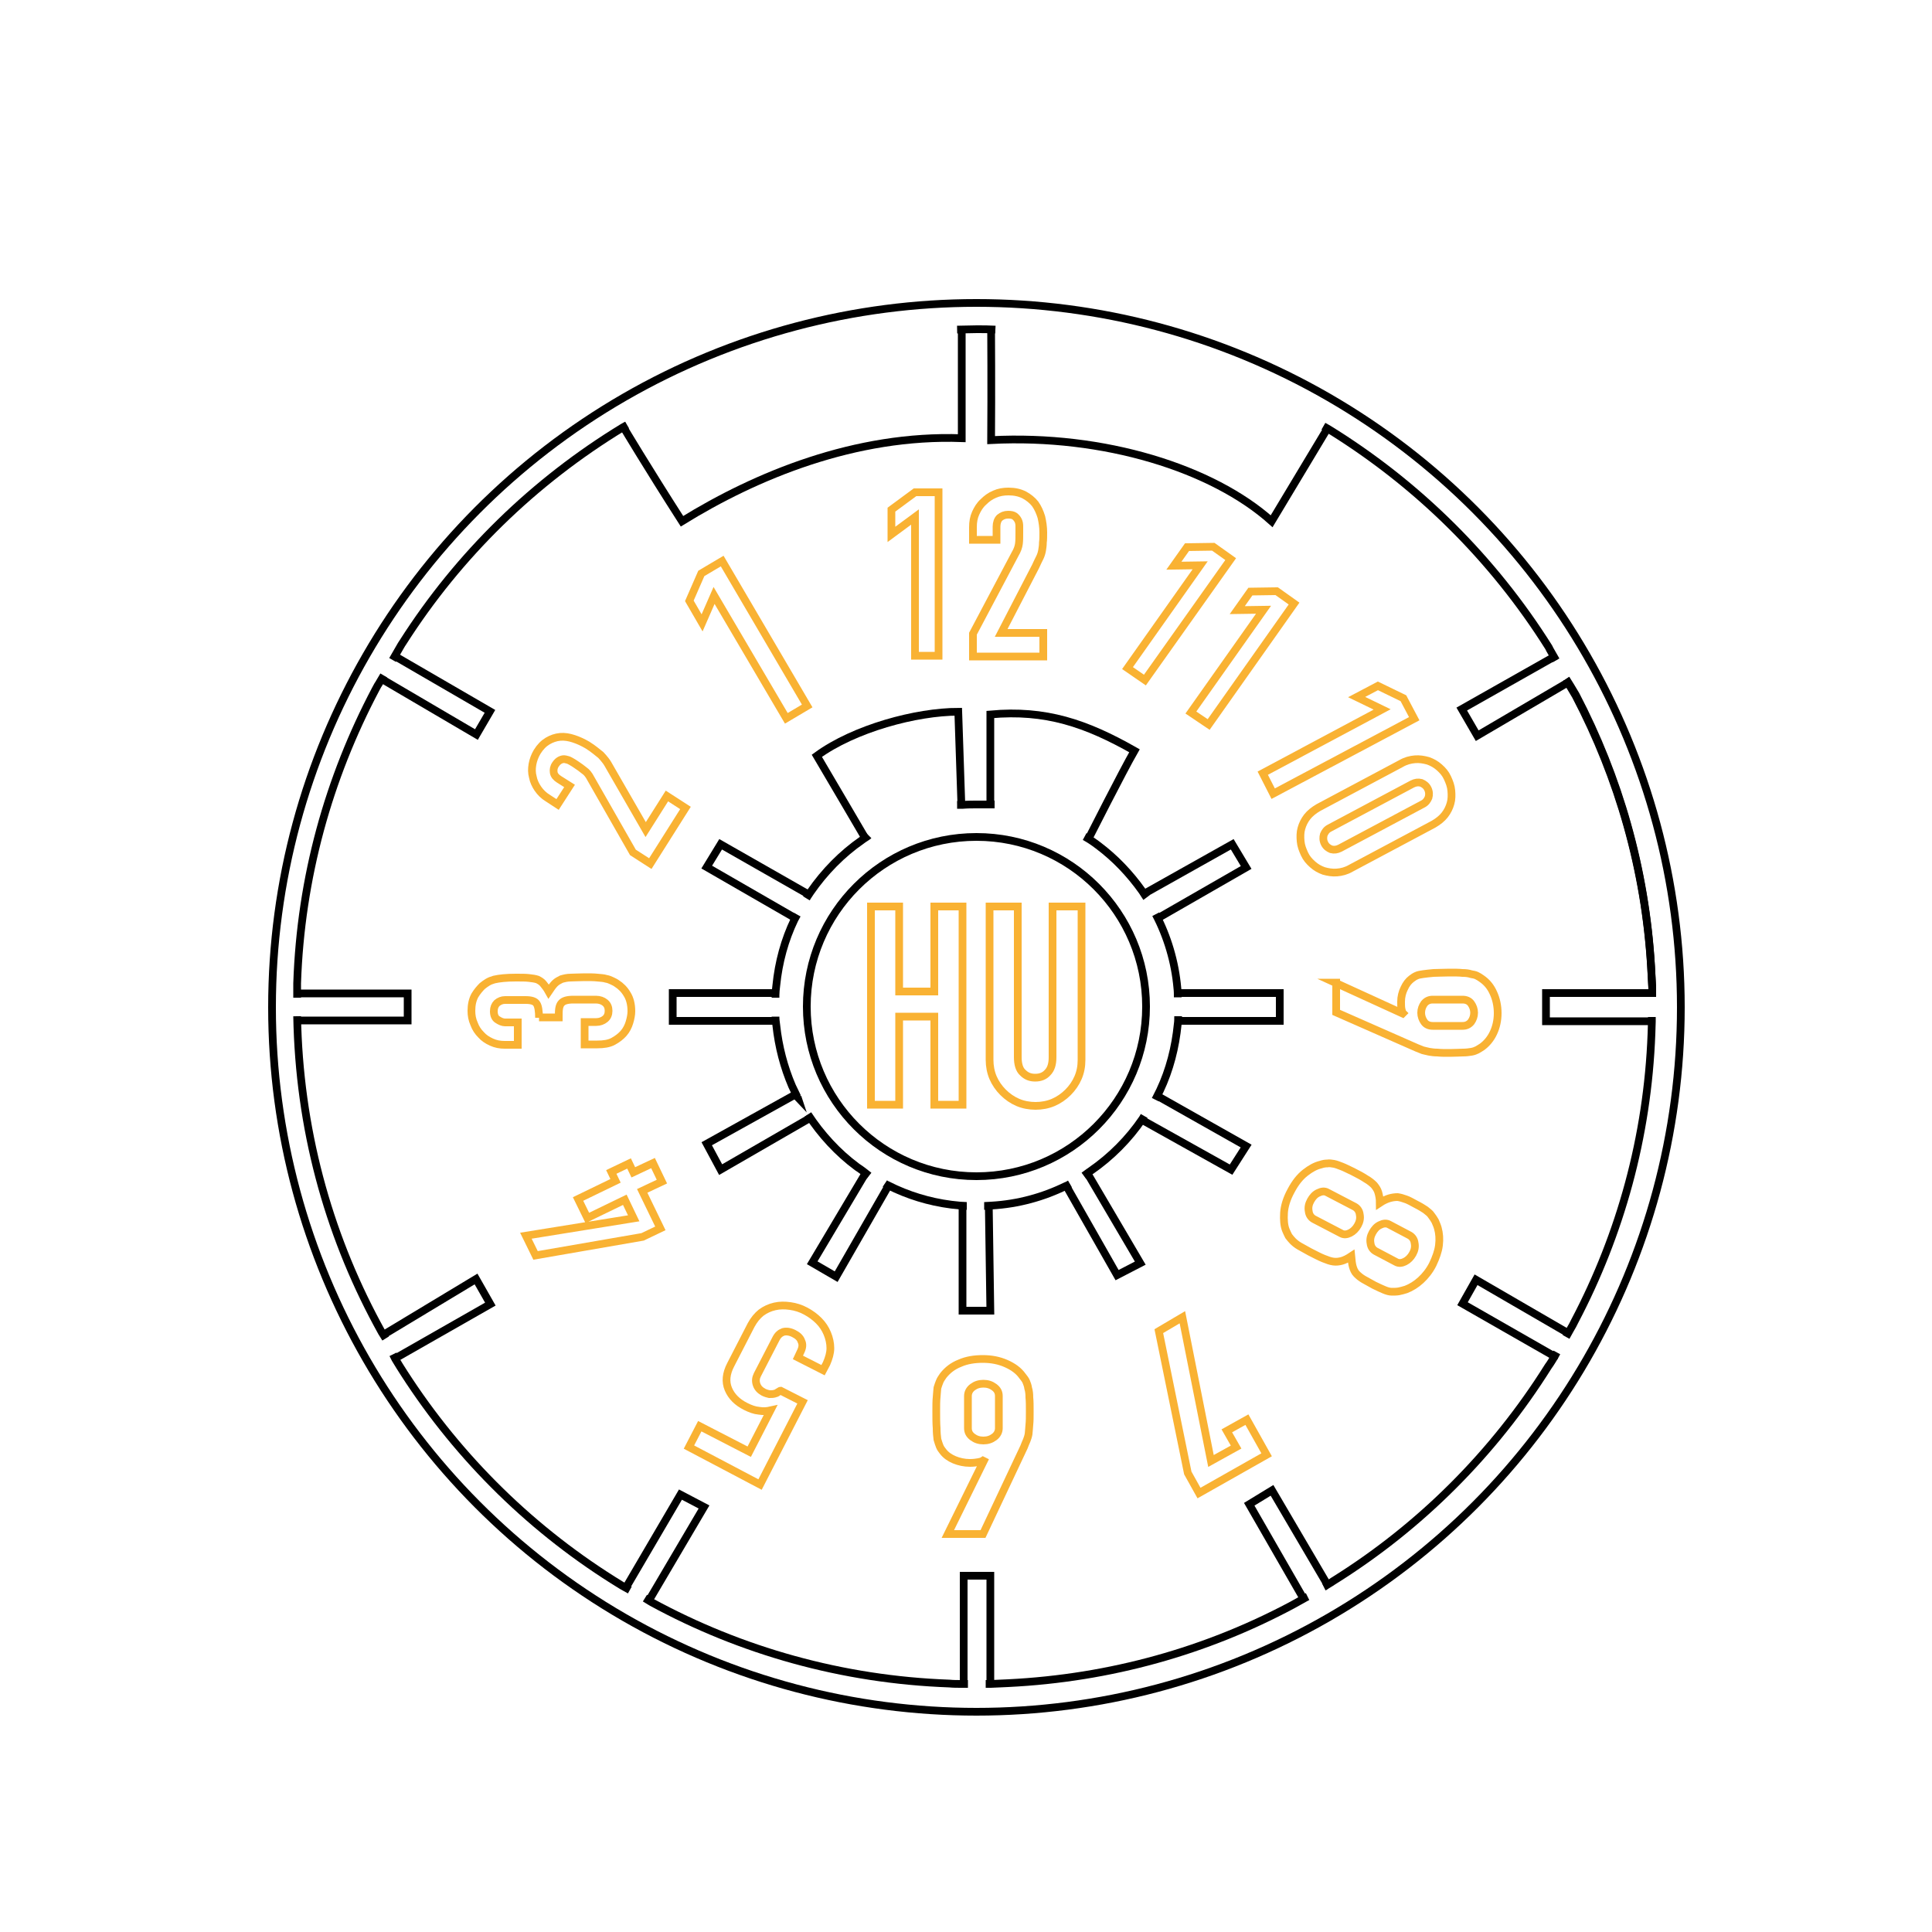 <?xml version="1.0" encoding="UTF-8"?>
<!-- Generator: Adobe Illustrator 25.0.1, SVG Export Plug-In . SVG Version: 6.00 Build 0)  -->
<svg xmlns="http://www.w3.org/2000/svg" xmlns:xlink="http://www.w3.org/1999/xlink" id="Ebene_1" x="0px" y="0px" viewBox="0 0 500 500" style="enable-background:new 0 0 500 500;" xml:space="preserve">
<style type="text/css">
	.st0{fill:none;stroke:#000000;stroke-width:2;stroke-miterlimit:10;}
	.st1{fill:none;stroke:#F9B233;stroke-width:2;stroke-miterlimit:10;}
</style>
<circle class="st0" cx="252.7" cy="260.7" r="182.3"></circle>
<path class="st0" d="M257.6,85.3c-1.8-0.1-3-0.1-4.8-0.1l-5.1,0.1"></path>
<path class="st0" d="M342.5,110.3l1.4,0.8c23,14.2,42.5,33.5,56.9,56.4c0.1,0.2,0.2,0.4,0.3,0.6l1.6,2.8"></path>
<path class="st0" d="M405.3,175.7c0.4,0.6,2.1,3.4,2.5,4.1c11.1,21.2,18,45,19.5,70.2c0.1,1.8,0.2,3.7,0.3,5.5v2.5"></path>
<path class="st0" d="M405.2,175.8c0.4,0.6,2.2,3.6,2.6,4.3c11.1,21.2,18,45,19.5,70.2c0.1,1.8,0.2,3.7,0.3,5.5v2.2"></path>
<path class="st0" d="M427.5,263.2v1.2c0,1-0.1,2-0.1,3.1c-1,26.8-8.1,52-19.8,74.3c-0.4,0.8-0.8,1.6-1.3,2.4l-1,1.8"></path>
<path class="st0" d="M402.3,351.1c-0.5,0.8-1,1.7-1.6,2.5c-14.1,22.5-33.2,41.6-55.7,55.6c-0.7,0.5-1.5,0.9-2.2,1.4l-0.2,0.1"></path>
<path class="st0" d="M338.4,413.2l-0.4,0.2c-1.2,0.7-2.4,1.3-3.6,2c-22.1,11.8-47,18.9-73.5,20.2c-1.5,0.1-2.9,0.1-4.5,0.2h-1.3"></path>
<path class="st0" d="M250.5,435.8l-1.7,0c-1,0-2.1,0-3.1-0.1c-27.8-1-54-8.5-77-21c-0.2-0.1-0.3-0.2-0.5-0.3l-1.3-0.8"></path>
<path class="st0" d="M163,411.5l-1.8-1c-0.2-0.1-0.3-0.2-0.5-0.3c-22.6-13.8-41.8-32.6-56.1-54.8c-0.8-1.2-1.5-2.4-2.3-3.7l-0.6-1.2  "></path>
<path class="st0" d="M76.9,263c0.5,28.8,7.9,55.8,20.7,79.6c0.4,0.7,0.8,1.5,1.2,2.2l1,1.6"></path>
<path class="st0" d="M76.9,258.2c0-1.6,0-0.9,0-2.5c0-0.4,0-0.8,0-1.2c0.9-27.4,8.2-53.2,20.3-76.1c0.3-0.5,0.5-1,0.8-1.4l1.3-2.2"></path>
<path class="st0" d="M162.3,110c-0.7,0.4-0.3,0.1-1.1,0.6c-23,14-42.5,33-56.9,55.6c-0.3,0.4-0.5,0.8-0.8,1.3l-1.9,3.3"></path>
<path class="st0" d="M161.5,110.8c0,0,5.9,9.9,15,24.1c19.1-11.8,44.8-22.5,72.4-21.5c0-15.3,0-28.2,0-28.2"></path>
<path class="st0" d="M256.5,85.3c0,0,0.1,15.6,0,28.6c29.2-1.5,57.3,7.3,72.6,21l14.6-24.3"></path>
<polyline class="st0" points="402.7,169.7 378.3,183.5 382.3,190.4 405.3,176.9 "></polyline>
<polyline class="st0" points="428,257 400.1,257 400.1,264.3 428,264.3 "></polyline>
<polyline class="st0" points="406.3,345.3 382,331.2 378.5,337.4 402.8,351.3 "></polyline>
<polyline class="st0" points="343.7,410.4 329.2,385.7 323.3,389.3 337.5,414 "></polyline>
<polyline class="st0" points="249.4,435.8 249.4,407.8 256.3,407.8 256.3,435.8 "></polyline>
<polyline class="st0" points="168,414.1 182.2,390 176.1,386.8 162.1,410.7 "></polyline>
<polyline class="st0" points="102.7,351.3 126.9,337.5 123.2,331 99.3,345.4 "></polyline>
<polyline class="st0" points="77.4,264.1 105.5,264.1 105.5,257.1 77.6,257.1 "></polyline>
<polyline class="st0" points="99.1,175.9 123.3,190.1 126.8,184.1 102.5,170 "></polyline>
<path class="st0" d="M276.9,306.4l-0.7,0.4c-0.1,0-0.2,0.1-0.3,0.1c-5.9,2.9-12.4,4.7-19.3,5.1c-0.6,0-1.3,0.1-1.9,0.1"></path>
<path class="st0" d="M250.2,312.1c-0.5,0-1.2-0.1-1.8-0.1c-5.9-0.5-11.5-2-16.6-4.3c-0.8-0.4-1.7-0.8-2.5-1.2l-0.3-0.2"></path>
<path class="st0" d="M209.1,288.4c3.4,5.2,7.7,9.9,12.7,13.6c0.6,0.4,1.2,0.8,1.7,1.2l1.4,1.1"></path>
<path class="st0" d="M200.7,263.1c0,0.8,0.1,1.4,0.2,2.2c0.6,5.6,2,10.9,4.1,15.8c0.4,0.8,0.8,1.7,1.2,2.5c0,0.1,0.2,0.5,0.3,0.6  l-0.1-0.3"></path>
<path class="st0" d="M200.7,258.2l0-0.6c0-0.8,0.1-1.7,0.2-2.5c0.6-6.1,2.2-11.9,4.7-17.1l0.7-1.3"></path>
<path class="st0" d="M208.7,232.5l0.3-0.5c0.3-0.4,0.5-0.8,0.8-1.2c3.6-5.2,8.1-9.8,13.3-13.4c0.5-0.4,1.1-0.7,1.6-1.1l0.1-0.1"></path>
<path class="st0" d="M247.7,208.3l1.5,0c1.2-0.1,2.4-0.1,3.6-0.1c0.4,0,0.9,0,1.3,0l3.3,0"></path>
<path class="st0" d="M296.7,232.3c-0.3-0.4-0.8-1.3-1.1-1.7c-3.2-4.5-7-8.5-11.4-11.8c-1.2-0.9-2.2-1.6-3.5-2.3"></path>
<path class="st0" d="M304.8,258.1c0-0.8,0-1.6-0.1-2.4c-0.6-6.8-2.6-13.4-5.6-19.1"></path>
<path class="st0" d="M299,284.6l0.3-0.6c0.3-0.6,0.6-1.2,0.9-1.8c2.5-5.3,4-11.1,4.6-17.2c0.1-0.6,0.1-1.4,0.1-2"></path>
<path class="st0" d="M280.5,304.3l1.5-1.1c0.1-0.1,0.2-0.1,0.3-0.2c5.2-3.6,9.8-8.2,13.4-13.5l0.4-0.7"></path>
<circle class="st0" cx="252.7" cy="260.5" r="43.9"></circle>
<path class="st0" d="M223.7,217l-0.2-0.8c0,0-8.2-14-12.1-20.6c9.7-7.1,25.8-11.4,36.6-11.4c0.3,8.4,0.8,24,0.8,24l0,0"></path>
<path class="st0" d="M256.3,208.2c0,0,0-16.7,0-23.3c14.3-1.3,24.8,2.3,37.3,9.4c-3.1,5.4-11.8,22.6-11.8,22.6"></path>
<polyline class="st0" points="296.1,231.3 318.9,218.5 322.5,224.5 299.7,237.6 "></polyline>
<polyline class="st0" points="304.7,257 331.2,257 331.2,264.2 304.8,264.2 "></polyline>
<polyline class="st0" points="299.3,283.5 322.5,296.6 318.6,302.7 295.5,289.8 "></polyline>
<polyline class="st0" points="281.4,303.6 295.1,326.9 289.1,330 275.9,306.8 "></polyline>
<polyline class="st0" points="255.9,312.1 256.3,339.2 249.1,339.2 249.1,312.1 "></polyline>
<polyline class="st0" points="229.9,306.9 216.4,330.4 210.2,326.8 224,303.6 "></polyline>
<polyline class="st0" points="209.7,289.3 186.5,302.7 182.9,296 205.4,283.5 "></polyline>
<polyline class="st0" points="200.1,264.2 174.1,264.2 174.1,257 200.1,257 "></polyline>
<polyline class="st0" points="205.8,237.6 182.9,224.4 186.5,218.5 209.3,231.5 "></polyline>
<g>
	<path class="st1" d="M236.8,169.7v-35.9l-6.1,4.5v-6.4l6.1-4.5h6.1v42.3H236.8z"></path>
	<path class="st1" d="M251.8,169.7V164l10.9-20.6c0.6-1,0.9-1.9,1-2.7c0.1-0.8,0.1-1.7,0.1-2.9c0-0.5,0-1.1,0-1.6   c0-0.6-0.1-1.1-0.3-1.5c-0.2-0.4-0.5-0.8-0.9-1.1c-0.4-0.3-1-0.4-1.7-0.4c-0.9,0-1.6,0.3-2.2,0.8c-0.5,0.5-0.8,1.3-0.8,2.3v3.4   h-6.1v-3.3c0-1.3,0.2-2.5,0.7-3.6c0.5-1.1,1.1-2.1,2-2.9c0.8-0.8,1.7-1.5,2.9-2c1.1-0.5,2.3-0.7,3.6-0.7c1.6,0,2.9,0.3,4.1,0.9   c1.1,0.6,2.1,1.4,2.8,2.3c0.7,1,1.2,2.1,1.6,3.4c0.3,1.3,0.5,2.6,0.5,4c0,1,0,1.9-0.1,2.6c0,0.7-0.1,1.4-0.2,2   c-0.1,0.6-0.3,1.3-0.6,1.9c-0.3,0.6-0.7,1.4-1.1,2.3l-8.9,17.2h10.9v6.1H251.8z"></path>
</g>
<g>
	<path class="st1" d="M203.5,185.9l-18.7-31.8l-3.1,7.1l-3.3-5.7l3.1-7.1l5.4-3.2l22,37.5L203.5,185.9z"></path>
</g>
<g>
	<path class="st1" d="M168.3,223.5l-4.5-2.9l-10.9-19.1c-0.5-1-1.1-1.7-1.7-2.1c-0.6-0.5-1.3-1-2.2-1.6c-0.4-0.3-0.8-0.5-1.3-0.8   c-0.5-0.3-0.9-0.4-1.4-0.5c-0.4-0.1-0.9,0-1.3,0.2c-0.4,0.2-0.8,0.5-1.2,1.1c-0.5,0.7-0.6,1.4-0.5,2.1c0.1,0.7,0.6,1.3,1.4,1.8   l2.7,1.7l-3.1,4.8l-2.6-1.7c-1-0.6-1.8-1.4-2.5-2.4c-0.6-0.9-1.1-1.9-1.3-3c-0.3-1.1-0.3-2.1-0.1-3.3c0.2-1.1,0.6-2.2,1.2-3.2   c0.8-1.3,1.7-2.2,2.7-2.8c1-0.6,2.1-1,3.3-1.1c1.1-0.1,2.3,0.1,3.5,0.5c1.2,0.4,2.3,0.9,3.5,1.6c0.8,0.5,1.5,1,2,1.4   c0.5,0.4,1,0.8,1.5,1.2c0.4,0.4,0.8,0.9,1.2,1.4c0.4,0.5,0.8,1.2,1.3,2.1l9.1,15.8l5.5-8.7l4.8,3.1L168.3,223.5z"></path>
</g>
<g>
	<path class="st1" d="M139.5,263.4c0-1.7-0.2-3-0.6-3.6c-0.4-0.7-1.4-1-2.9-1h-5.3c-0.8,0-1.5,0.3-2.1,0.8c-0.5,0.5-0.8,1.2-0.8,2.1   c0,1,0.3,1.8,1,2.2c0.6,0.4,1.3,0.7,1.9,0.7h3.3v5.8h-3.4c-1.2,0-2.3-0.2-3.4-0.7c-1.1-0.5-2-1.1-2.7-1.9c-0.8-0.8-1.4-1.7-1.8-2.8   c-0.5-1.1-0.7-2.2-0.7-3.4c0-1.6,0.3-2.9,0.9-4c0.6-1,1.3-1.8,1.9-2.4c0.5-0.4,0.9-0.7,1.4-1c0.5-0.3,1-0.5,1.7-0.7   c1.3-0.3,3.1-0.5,5.6-0.5c1.4,0,2.6,0,3.4,0.1c0.9,0.1,1.6,0.2,2.2,0.4c0.6,0.3,1.1,0.6,1.5,1.1c0.4,0.5,0.9,1.1,1.4,2   c0.6-0.9,1.1-1.6,1.6-2.1c0.5-0.5,1.1-0.8,1.7-1.1c0.7-0.2,1.5-0.4,2.4-0.4c0.9,0,2.1-0.1,3.6-0.1c1.3,0,2.4,0,3.3,0.1   c0.9,0.1,1.6,0.1,2.2,0.3c0.6,0.1,1.1,0.3,1.5,0.5c0.4,0.2,0.9,0.4,1.3,0.7c1.1,0.7,2,1.6,2.7,2.8c0.7,1.1,1.1,2.6,1.1,4.4   c0,0.9-0.2,1.9-0.5,2.9c-0.3,1-0.8,2-1.5,2.8c-0.7,0.8-1.6,1.5-2.7,2.1c-1.1,0.6-2.5,0.8-4.1,0.8h-3.3v-5.8h3   c0.9,0,1.7-0.3,2.3-0.8c0.6-0.5,0.9-1.2,0.9-2.1c0-0.9-0.3-1.6-0.9-2.1c-0.6-0.5-1.4-0.8-2.4-0.8h-5.8c-1.6,0-2.6,0.3-3.1,0.9   c-0.3,0.3-0.5,0.8-0.6,1.4c-0.1,0.6-0.1,1.4-0.1,2.3H139.5z"></path>
</g>
<g>
	<path class="st1" d="M171.3,305.8l-5.1,2.4l4.7,9.7l-4.6,2.2l-27.7,4.8l-2.5-5.1l27.9-4.5l-2.3-4.8l-9.7,4.7l-2.4-4.9l9.7-4.7   l-1.1-2.3l4.6-2.2l1.1,2.3l5.1-2.4L171.3,305.8z"></path>
</g>
<g>
	<path class="st1" d="M178.3,374.5l2.8-5.4l12.8,6.6l5.5-10.7c-0.9,0.2-1.8,0.3-3,0.1c-1.1-0.1-2.2-0.5-3.4-1.1   c-2.2-1.1-3.7-2.6-4.5-4.5c-0.8-1.9-0.6-4,0.6-6.3l5.3-10.3c0.7-1.3,1.6-2.4,2.6-3.2c1.1-0.8,2.2-1.3,3.5-1.6   c1.3-0.3,2.6-0.3,4-0.1c1.4,0.2,2.7,0.6,4,1.3c1.3,0.7,2.4,1.5,3.4,2.5c1,1,1.7,2.1,2.2,3.3c0.5,1.2,0.8,2.5,0.8,3.8s-0.4,2.6-1,4   l-0.9,1.7l-6.5-3.3l0.7-1.5c0.5-1,0.6-1.9,0.2-2.7c-0.3-0.9-1-1.5-2-2c-1-0.5-1.9-0.6-2.7-0.4c-0.8,0.3-1.4,0.8-1.9,1.8l-4.8,9.3   c-0.4,0.8-0.5,1.6-0.2,2.5c0.3,0.9,0.9,1.5,1.8,2c0.6,0.3,1.1,0.4,1.5,0.5c0.5,0,0.9,0,1.3-0.1c0.4-0.1,0.7-0.2,0.9-0.4   c0.4-0.2,0.6-0.4,0.7-0.4l5.7,2.9l-11,21.4L178.3,374.5z"></path>
</g>
<g>
	<path class="st1" d="M245.3,397l9.3-18.9l-0.2-0.1c-0.3,0.2-0.7,0.3-1.2,0.4c-0.6,0.1-1.3,0.2-2.2,0.2c-1.4,0-2.8-0.3-4-0.8   c-1.2-0.5-2.2-1.2-2.9-2.1c-0.4-0.5-0.7-0.9-0.9-1.4c-0.2-0.5-0.4-1.1-0.6-1.8c-0.1-0.8-0.2-1.7-0.2-2.9c-0.1-1.2-0.1-2.6-0.1-4.4   c0-1.5,0-2.7,0.1-3.6c0.1-0.9,0.1-1.7,0.2-2.4c0.2-0.7,0.4-1.2,0.6-1.7c0.2-0.5,0.5-0.9,0.9-1.5c1.1-1.4,2.5-2.5,4.3-3.2   c1.8-0.8,3.8-1.1,6-1.1c2.2,0,4.2,0.4,6,1.2c1.8,0.8,3.2,1.8,4.2,3.2c0.4,0.5,0.8,1,1,1.5c0.2,0.5,0.4,1,0.5,1.7   c0.2,0.6,0.3,1.4,0.3,2.4c0.1,0.9,0.1,2.2,0.1,3.6c0,1.4,0,2.5-0.1,3.4c-0.1,0.9-0.1,1.7-0.2,2.4c-0.1,0.6-0.3,1.2-0.5,1.7   c-0.2,0.5-0.5,1.1-0.7,1.7L254.4,397H245.3z M250.5,369.6c0,1,0.4,1.7,1.2,2.3c0.8,0.6,1.7,0.9,2.8,0.9c1.1,0,2-0.3,2.8-0.9   c0.8-0.6,1.2-1.4,1.2-2.3v-8.3c0-1-0.4-1.7-1.2-2.3c-0.8-0.6-1.7-0.9-2.8-0.9c-1.1,0-2,0.3-2.8,0.9c-0.8,0.6-1.2,1.4-1.2,2.3V369.6   z"></path>
</g>
<g>
	<path class="st1" d="M306,340.9l7.4,37.2l6.5-3.6l-2.4-4.2l5.2-2.9l5.1,9.1l-17.5,9.9l-2.9-5.2l-7.5-36.7L306,340.9z"></path>
</g>
<g>
	<path class="st1" d="M366.5,311.7c1,0.5,1.8,1,2.4,1.4c0.6,0.5,1.2,0.9,1.5,1.4c0.4,0.5,0.7,1,1,1.5c0.2,0.5,0.5,1.1,0.7,1.8   c0.4,1.4,0.5,2.9,0.3,4.5c-0.2,1.6-0.8,3.2-1.6,4.9c-0.8,1.6-1.9,3-3.1,4.1c-1.2,1.1-2.5,1.9-3.8,2.4c-0.7,0.2-1.3,0.4-1.9,0.5   c-0.6,0.1-1.2,0.1-1.8,0.1c-0.6,0-1.3-0.2-2-0.5c-0.7-0.3-1.6-0.7-2.6-1.2c-1.1-0.6-2-1.1-2.7-1.5c-0.7-0.4-1.3-0.9-1.8-1.4   c-0.5-0.5-0.8-1.2-1-1.9c-0.2-0.7-0.3-1.6-0.4-2.7c-0.9,0.6-1.7,1-2.4,1.2c-0.7,0.2-1.5,0.3-2.2,0.2c-0.8-0.1-1.6-0.4-2.6-0.8   c-1-0.4-2.1-1-3.5-1.7c-1.1-0.6-2-1.1-2.7-1.5c-0.7-0.4-1.3-0.9-1.7-1.3s-0.8-0.9-1.1-1.3c-0.2-0.4-0.5-1-0.7-1.5   c-0.5-1.2-0.6-2.7-0.5-4.5c0.1-1.7,0.7-3.7,1.8-5.7c1.1-2.1,2.3-3.6,3.7-4.7c1.4-1.1,2.7-1.8,4-2.1c0.6-0.2,1.1-0.3,1.7-0.3   c0.5-0.1,1.1,0,1.7,0.1c0.6,0.1,1.3,0.4,2.1,0.7c0.8,0.3,1.7,0.8,2.8,1.3c1.4,0.7,2.5,1.3,3.4,1.9c0.9,0.5,1.6,1.1,2.1,1.6   c0.5,0.6,0.9,1.2,1.1,1.9c0.2,0.7,0.4,1.6,0.4,2.7c0.9-0.6,1.8-1,2.5-1.2c0.7-0.2,1.4-0.3,2.1-0.3c0.7,0.1,1.4,0.3,2.2,0.6   C364.5,310.6,365.4,311.1,366.5,311.7z M361.3,326.6c0.7,0.4,1.5,0.3,2.3-0.1c0.8-0.4,1.5-1.1,2-2c0.5-0.9,0.7-1.8,0.5-2.8   c-0.1-0.9-0.6-1.6-1.3-2l-5.3-2.8c-0.7-0.4-1.5-0.3-2.3,0.1c-0.9,0.4-1.5,1.1-2,2c-0.5,0.9-0.7,1.8-0.5,2.8c0.1,0.9,0.6,1.6,1.3,2   L361.3,326.6z M347.1,319.2c0.7,0.4,1.5,0.3,2.3-0.1c0.8-0.4,1.5-1.1,2-2c0.5-0.9,0.7-1.8,0.5-2.8c-0.1-0.9-0.6-1.6-1.3-2l-7.1-3.7   c-0.7-0.4-1.5-0.3-2.3,0.1c-0.9,0.4-1.5,1.1-2,2c-0.5,0.9-0.7,1.8-0.5,2.8c0.1,0.9,0.6,1.6,1.3,2L347.1,319.2z"></path>
</g>
<g>
	<path class="st1" d="M345.5,254.3l17.5,8l0.1-0.1c-0.2-0.2-0.3-0.6-0.4-1.1c-0.1-0.5-0.1-1.1-0.1-1.9c0-1.2,0.3-2.4,0.8-3.4   c0.5-1.1,1.1-1.9,1.9-2.5c0.4-0.3,0.8-0.6,1.3-0.8c0.4-0.2,1-0.3,1.7-0.4c0.7-0.1,1.6-0.2,2.7-0.3c1.1,0,2.4-0.1,4.1-0.1   c1.4,0,2.5,0,3.4,0.1c0.9,0,1.6,0.1,2.2,0.3c0.6,0.1,1.1,0.2,1.5,0.4c0.4,0.2,0.9,0.5,1.3,0.8c1.3,0.9,2.3,2.1,3,3.7   c0.7,1.5,1.1,3.3,1.1,5.2c0,1.9-0.4,3.6-1.1,5.1c-0.7,1.5-1.7,2.7-2.9,3.6c-0.5,0.3-0.9,0.6-1.3,0.8c-0.4,0.2-0.9,0.4-1.5,0.5   c-0.6,0.1-1.4,0.2-2.2,0.2c-0.9,0-2,0.1-3.4,0.1c-1.3,0-2.3,0-3.2-0.1c-0.8,0-1.5-0.1-2.1-0.2c-0.6-0.1-1.2-0.3-1.7-0.4   c-0.5-0.2-1-0.4-1.5-0.6l-20.9-9.2V254.3z M370.8,258.7c-0.9,0-1.6,0.3-2.2,1c-0.5,0.7-0.8,1.5-0.8,2.4c0,0.9,0.3,1.7,0.8,2.4   c0.5,0.7,1.3,1,2.2,1h7.7c0.9,0,1.6-0.3,2.2-1c0.5-0.7,0.8-1.5,0.8-2.4c0-0.9-0.3-1.7-0.8-2.4c-0.5-0.7-1.3-1-2.2-1H370.8z"></path>
</g>
<g>
	<path class="st1" d="M326.8,200.1l30.9-16.5l-6.6-3.2l5.5-2.9l6.6,3.2l2.8,5.3l-36.5,19.4L326.8,200.1z"></path>
	<path class="st1" d="M362.6,197.6c1.2-0.7,2.4-1,3.6-1.1c1.2-0.1,2.3,0.1,3.4,0.4c1.1,0.4,2,0.9,2.9,1.7c0.9,0.8,1.6,1.6,2.1,2.7   s0.9,2.1,1,3.3c0.1,1.1,0.1,2.3-0.2,3.3c-0.3,1.1-0.8,2.1-1.5,3c-0.7,0.9-1.7,1.7-2.9,2.4l-21.4,11.4c-1.2,0.7-2.4,1-3.6,1.1   s-2.3-0.1-3.4-0.4c-1.1-0.4-2-0.9-2.9-1.7c-0.9-0.8-1.6-1.6-2.1-2.7s-0.9-2.1-1-3.3c-0.1-1.1-0.1-2.3,0.2-3.3   c0.3-1.1,0.8-2.1,1.5-3s1.7-1.7,2.9-2.4L362.6,197.6z M344.1,214.3c-0.8,0.4-1.2,1-1.5,1.7c-0.2,0.7-0.2,1.5,0.2,2.3   c0.4,0.8,1,1.2,1.7,1.5c0.8,0.2,1.5,0.1,2.3-0.3l21.4-11.4c0.8-0.4,1.2-1,1.5-1.7c0.2-0.7,0.2-1.5-0.2-2.3c-0.4-0.8-1-1.2-1.7-1.5   c-0.8-0.2-1.5-0.1-2.3,0.3L344.1,214.3z"></path>
</g>
<g>
	<path class="st1" d="M291.8,172.9l18.8-26.6l-6.8,0.1l3.4-4.8l6.8-0.1l4.5,3.2L296.3,176L291.8,172.9z"></path>
	<path class="st1" d="M308.2,184.4l18.8-26.6l-6.8,0.1l3.4-4.8l6.8-0.1l4.5,3.2l-22.1,31.3L308.2,184.4z"></path>
</g>
<g>
	<path class="st1" d="M225.4,285.9v-51.3h7.3v22h9.1v-22h7.3v51.3h-7.3v-22.8h-9.1v22.8H225.4z"></path>
	<path class="st1" d="M279.9,234.6v39.7c0,1.7-0.3,3.2-0.9,4.6c-0.6,1.4-1.5,2.7-2.6,3.8c-1.1,1.1-2.4,2-3.8,2.6   c-1.4,0.6-3,0.9-4.6,0.9c-1.6,0-3.2-0.3-4.6-0.9c-1.4-0.6-2.7-1.5-3.8-2.6c-1.1-1.1-2-2.4-2.6-3.8s-0.9-3-0.9-4.6v-39.7h7.3v39   c0,1.8,0.4,3.2,1.3,4c0.9,0.9,1.9,1.3,3.2,1.3c1.3,0,2.4-0.4,3.2-1.3c0.9-0.9,1.3-2.2,1.3-4v-39H279.9z"></path>
</g>
<line class="st0" x1="402.2" y1="351.3" x2="402.9" y2="350"></line>
</svg>
